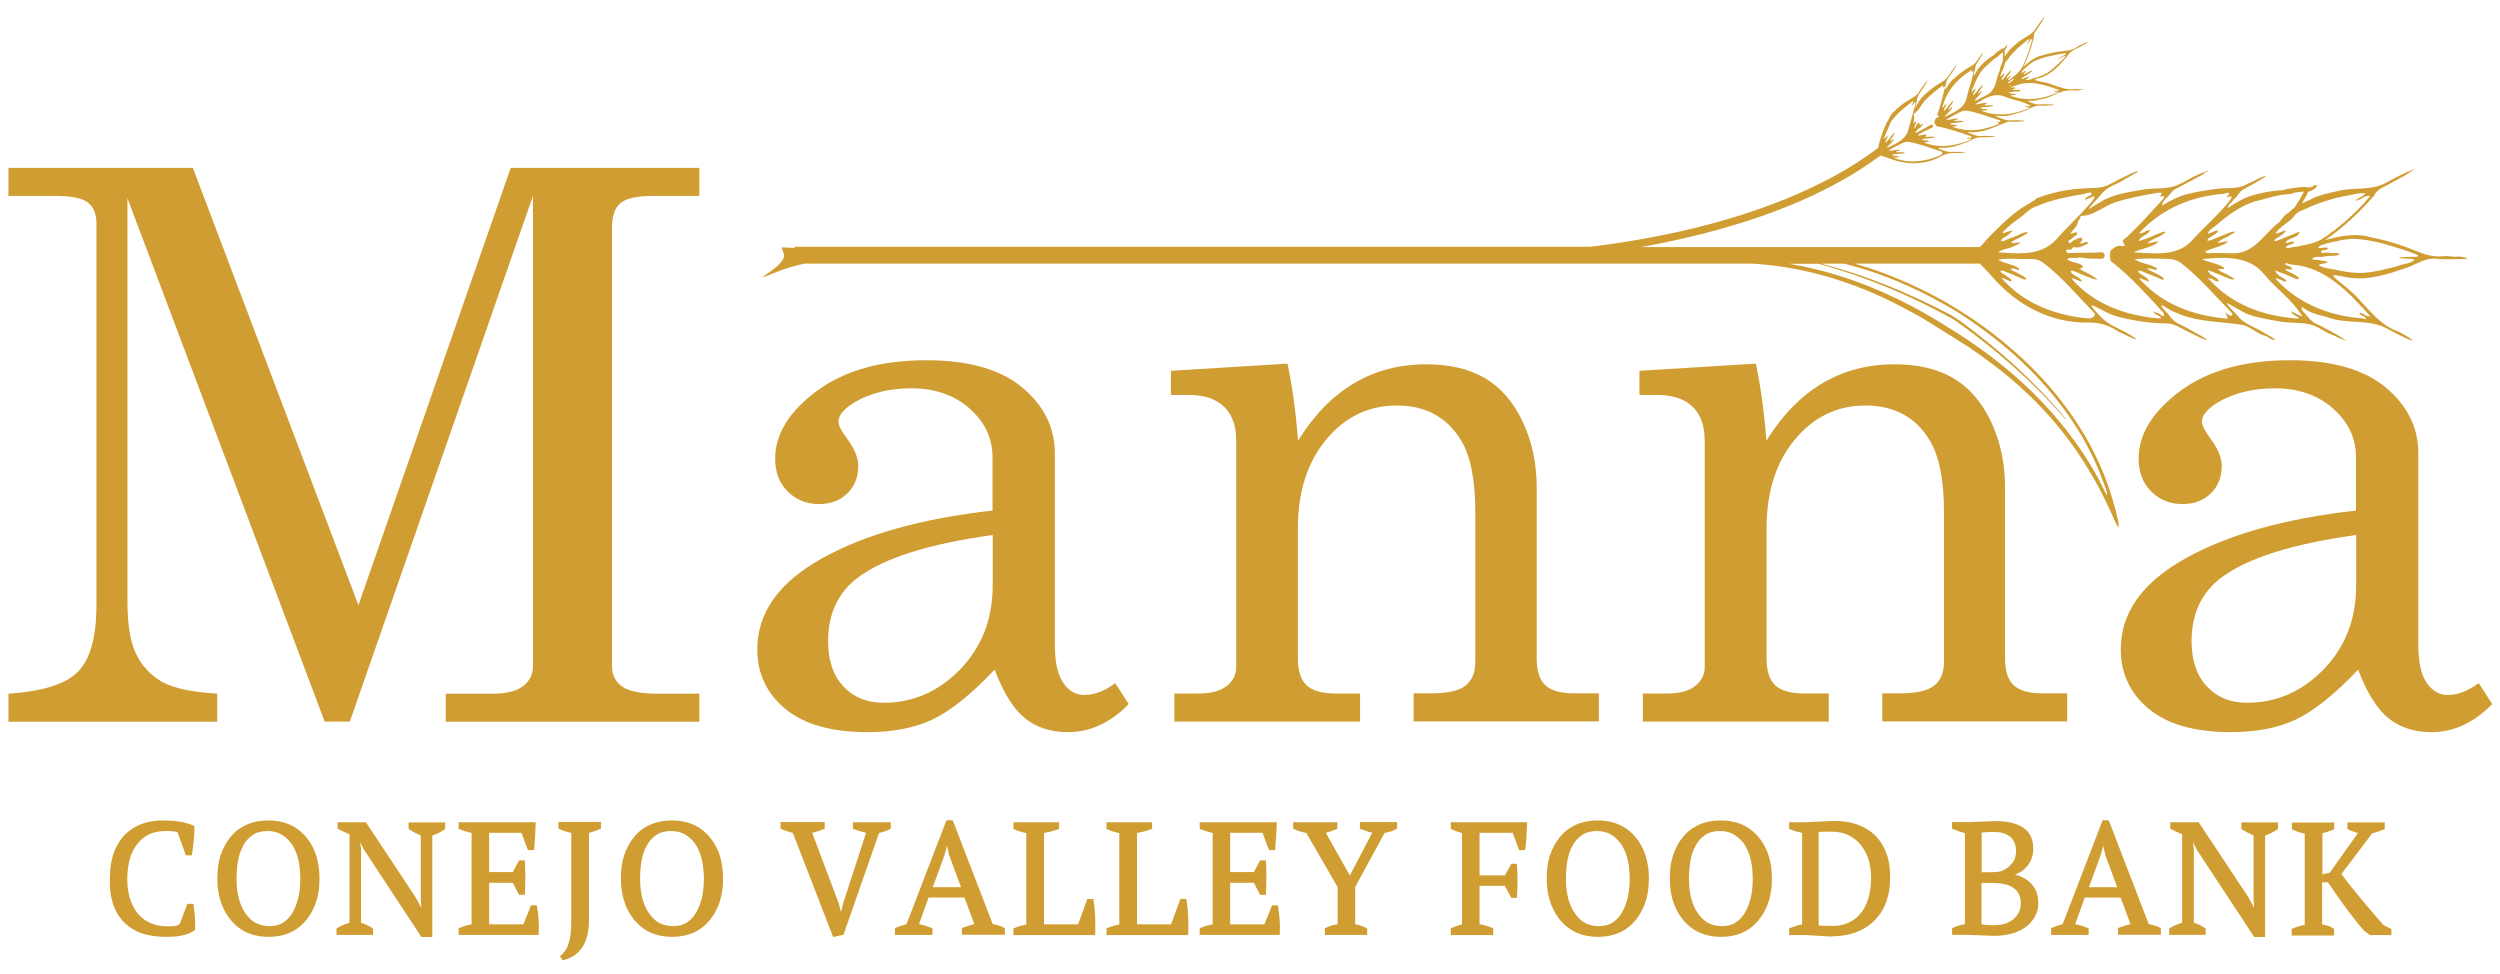 <svg xmlns="http://www.w3.org/2000/svg" xmlns:xlink="http://www.w3.org/1999/xlink" id="Layer_1" x="0px" y="0px" viewBox="0 0 1540 600" style="enable-background:new 0 0 1540 600;" xml:space="preserve"><style type="text/css">	.st0{fill-rule:evenodd;clip-rule:evenodd;fill:#D09D32;}</style><path class="st0" d="M5.2,103.4h113.6l102,269.4l93.8-269.4h116.2v17.3h-28.4c-10,0-16.7,1.5-20.2,4.4c-3.5,2.9-5.2,8-5.2,15.2 v270.1c0,5.4,2.1,9.5,6.2,12.5c4.2,2.9,11.3,4.4,21.5,4.4h26.1v17.3H274.6v-17.3h29.2c8.3,0,14.5-1.6,18.5-4.7c4-3.2,6-7.2,6-12.1 V120.7L215.5,444.5H200L78.5,122.1v248c0,14.8,1.8,25.8,5.5,33.1c3.7,7.3,9,12.9,15.8,16.8c6.8,3.9,18.2,6.3,34,7.3v17.3H5.2v-17.3 c21.1-1.4,35.4-5.9,42.9-13.6c7.5-7.7,11.3-21.3,11.3-40.8V137.5c0-5.8-1.8-10.1-5.3-12.8c-3.5-2.7-10.1-4-19.8-4H5.2V103.4z"></path><path class="st0" d="M611.3,329.6c-39.1,5.4-66.7,14.1-83,26.3c-12.1,9.2-18.2,22.3-18.2,39.2c0,11.8,3.2,21.1,9.5,27.8 c6.3,6.7,14.5,10,24.7,10c18.1,0,33.9-6.9,47.2-20.6c13.3-13.8,20-31,20-51.8V329.6z M687,420.8l8.3,12.9 c-11.2,11.5-23.7,17.3-37.4,17.3c-10.5,0-19.3-2.8-26.4-8.5c-7.2-5.7-13.4-15.7-18.8-30c-14.6,15.4-27.4,25.6-38.5,30.8 c-11.1,5.2-24.4,7.7-39.9,7.7c-22.1,0-39-4.8-50.5-14.3c-11.5-9.5-17.3-21.8-17.3-36.7c0-22.5,13.2-41.1,39.6-55.9 c26.4-14.8,61.5-24.7,105.3-29.6v-32.8c0-11.7-4.7-21.7-14.1-30c-9.4-8.3-21.3-12.5-35.8-12.5c-13.4,0-24.9,2.8-34.6,8.3 c-6.9,4.2-10.4,8.2-10.4,12.2c0,2.3,1.8,5.9,5.5,10.8c4.5,6.2,6.7,11.6,6.7,16.4c0,6.9-2.2,12.6-6.7,17c-4.5,4.4-10.3,6.6-17.5,6.6 c-7.7,0-14.1-2.6-19.3-7.8c-5.2-5.2-7.7-11.9-7.7-20.1c0-15.2,8.6-29.1,25.7-41.8c17.1-12.6,39.6-18.9,67.5-18.9 c25.7,0,45.3,5.5,58.8,16.6c13.5,11.2,20.3,24.8,20.3,40.8v118.1c0,10.5,1.7,18.1,5.1,23.1c3.4,5.1,7.8,7.6,13.1,7.6 C674.1,428.1,680.4,425.7,687,420.8z"></path><path class="st0" d="M721.4,228.4l71.7-4.4c2.9,13.5,5.1,29.4,6.5,47.5c9.7-15.7,21.1-27.4,34.3-35.3c13.1-7.8,28-11.8,44.6-11.8 c14.3,0,26.3,2.8,36,8.4c9.7,5.6,17.5,14.5,23.3,26.6c5.8,12.1,8.8,25.8,8.8,40.8v105.2c0,7.8,1.8,13.4,5.3,16.7 c3.5,3.3,9.5,5,17.8,5h15.2v17.3H870.8v-17.3h10.8c10.1,0,17.2-1.6,21.2-4.8c4-3.2,6-8.1,6-14.5v-92.5c0-20.1-3.1-35.1-9.2-44.7 c-8.6-13.8-21.7-20.8-39.2-20.8c-17.4,0-31.9,7-43.5,21c-11.6,14-17.4,32.2-17.4,54.7v80c0,7.8,1.8,13.4,5.4,16.7 c3.6,3.3,9.6,5,17.9,5h15v17.3H723.4v-17.3h15c7.5,0,13.3-1.5,17.2-4.6c3.9-3.1,5.9-6.9,5.9-11.5V271.5c0-9.2-2.5-16.2-7.5-21 c-5-4.8-12.2-7.2-21.6-7.2h-11.1V228.4z"></path><path class="st0" d="M1009.9,228.4l71.7-4.4c2.9,13.5,5.1,29.4,6.5,47.5c9.7-15.7,21.1-27.4,34.3-35.3c13.1-7.8,28-11.8,44.6-11.8 c14.3,0,26.3,2.8,36,8.4c9.7,5.6,17.5,14.5,23.3,26.6c5.8,12.1,8.8,25.8,8.8,40.8v105.2c0,7.8,1.8,13.4,5.3,16.7 c3.5,3.3,9.5,5,17.8,5h15.2v17.3h-113.9v-17.3h10.8c10.1,0,17.2-1.6,21.2-4.8c4-3.2,6-8.1,6-14.5v-92.5c0-20.1-3.1-35.1-9.2-44.7 c-8.6-13.8-21.7-20.8-39.2-20.8c-17.4,0-31.9,7-43.5,21c-11.6,14-17.4,32.2-17.4,54.7v80c0,7.8,1.8,13.4,5.4,16.7 c3.6,3.3,9.6,5,17.9,5h15v17.3H1012v-17.3h15c7.5,0,13.3-1.5,17.2-4.6c3.9-3.1,5.9-6.9,5.9-11.5V271.5c0-9.2-2.5-16.2-7.5-21 c-5-4.8-12.2-7.2-21.6-7.2h-11.1V228.4z"></path><path class="st0" d="M1451.2,329.6c-39.1,5.4-66.7,14.1-83,26.3c-12.1,9.2-18.2,22.3-18.2,39.2c0,11.8,3.2,21.1,9.5,27.8 c6.3,6.7,14.5,10,24.7,10c18.1,0,33.9-6.9,47.2-20.6c13.3-13.8,20-31,20-51.8V329.6z M1526.9,420.8l8.3,12.9 c-11.2,11.5-23.7,17.3-37.4,17.3c-10.5,0-19.3-2.8-26.4-8.5s-13.4-15.7-18.8-30c-14.6,15.4-27.4,25.6-38.5,30.8 c-11.1,5.2-24.4,7.7-39.9,7.7c-22.1,0-39-4.8-50.5-14.3c-11.5-9.5-17.3-21.8-17.3-36.7c0-22.5,13.2-41.1,39.6-55.9 c26.4-14.8,61.5-24.7,105.3-29.6v-32.8c0-11.7-4.7-21.7-14.1-30c-9.4-8.3-21.3-12.5-35.8-12.5c-13.4,0-24.9,2.8-34.6,8.3 c-6.9,4.2-10.4,8.2-10.4,12.2c0,2.3,1.8,5.9,5.5,10.8c4.5,6.2,6.7,11.6,6.7,16.4c0,6.9-2.2,12.6-6.7,17c-4.5,4.4-10.3,6.6-17.5,6.6 c-7.7,0-14.1-2.6-19.3-7.8c-5.2-5.2-7.7-11.9-7.7-20.1c0-15.2,8.6-29.1,25.7-41.8c17.1-12.6,39.6-18.9,67.5-18.9 c25.7,0,45.3,5.5,58.8,16.6c13.5,11.2,20.3,24.8,20.3,40.8v118.1c0,10.5,1.7,18.1,5.1,23.1c3.4,5.1,7.8,7.6,13.1,7.6 C1513.9,428.1,1520.2,425.7,1526.9,420.8z"></path><path class="st0" d="M71.5,561.3c0.7,1.5,1.6,2.9,2.6,4.2c2.1,2.8,4.7,5.1,7.6,6.8c1.4,0.8,2.9,1.6,4.5,2.2c1.7,0.6,3.4,1.2,5.2,1.5 c3.7,0.8,7.4,1.1,11.1,1.1c3,0,5.5-0.1,8.3-0.6c2.3-0.4,4.6-1,6.7-2c1-0.5,1.8-1,2.7-1.7c0.2-5.7-0.2-10.4-1.1-16h-3.7l-4.7,12.4 c-0.1,0.1-0.3,0.3-0.5,0.4c-0.3,0.1-0.5,0.3-0.8,0.4c-0.6,0.2-1.3,0.3-2,0.4c-1.4,0.2-2.8,0.3-4.2,0.2h0c-5,0-9.9-1.1-14.1-4 c-3-2.1-5.4-4.9-7-8.1c-2.8-5.3-3.7-11.3-3.7-17.2c0-1.8,0.1-3.6,0.3-5.3c0.2-2,0.6-3.9,1-5.9c0.5-1.9,1.2-3.8,2-5.6 c1.5-3.2,3.9-6.3,6.8-8.5c4-3.1,8.9-4.1,13.9-4.1c1.1,0,2.2,0,3.4,0.1c1,0.1,2.6,0.3,3.6,0.7l5.1,14.2h3.7c0.4-2.8,0.8-5.6,1.1-8.5 l0,0c0.3-3.3,0.5-6.2,0.5-9.5c-1.6-0.8-2.9-1.3-4.6-1.8c-1.6-0.4-3.1-0.8-4.7-1c-3.3-0.5-6.5-0.7-9.8-0.7c-1.9,0-3.8,0.1-5.6,0.3 c-6.6,0.8-12.8,3.3-17.7,8l0,0c-3.2,3.1-5.5,7-7.1,11.1c-1.9,5.1-2.6,10.8-2.6,16.2C67.4,548,68.3,555,71.5,561.3z"></path><path class="st0" d="M150.1,520.4c0.7-1.2,1.5-2.3,2.4-3.3c1-1.1,2.2-2.1,3.4-2.9c1.2-0.8,2.6-1.4,4-1.7c1.6-0.4,3.1-0.6,4.7-0.6h0 c3.2,0,6.3,0.6,9,2.3c3,1.8,5.5,4.4,7.2,7.5c1.9,3.4,3,7.3,3.6,11.2c0.4,2.8,0.6,5.6,0.6,8.4c0,1.6-0.1,3.2-0.2,4.8 c-0.1,1.8-0.4,3.6-0.7,5.3c-0.3,1.8-0.8,3.5-1.4,5.2c-0.6,1.9-1.5,3.8-2.5,5.5c-2.1,3.7-5.2,6.6-9.4,7.8c-1.6,0.4-3.1,0.6-4.7,0.6 c-3,0-5.8-0.6-8.4-1.9c-1.4-0.7-2.6-1.6-3.7-2.7c-1.2-1.2-2.3-2.5-3.2-3.9c-0.9-1.4-1.7-2.9-2.3-4.4c-2.1-5.2-2.8-10.9-2.8-16.5 c0-1.6,0.1-3.2,0.2-4.8c0.1-1.8,0.3-3.5,0.6-5.3c0.3-1.8,0.7-3.5,1.2-5.3C148.4,524,149.2,522.1,150.1,520.4z M133.9,541.2 c0,13.9,5,21.6,8.3,25.6c6.1,7.3,14.1,10.3,23.2,10.3c9.4,0,17.3-3.1,23.2-10.3c1.3-1.6,2.5-3.3,3.5-5.2c3.5-6.3,4.7-13.3,4.7-20.4 c0-4.5-0.5-8.6-1.6-12.8c-0.6-2.2-1.4-4.4-2.5-6.4c-1.1-2.3-2.5-4.4-4.2-6.4c-6.1-7.3-14.1-10.2-23.2-10.2c-4.3,0-8.3,0.6-12.2,2.1 c-2,0.8-4,1.9-5.8,3.1c-2,1.4-3.7,3.1-5.3,5c-1.3,1.6-2.5,3.3-3.5,5.2c-1.1,2-2,4.1-2.7,6.3c-0.7,2.2-1.2,4.4-1.5,6.7 C134.1,536.3,133.9,538.7,133.9,541.2z"></path><path class="st0" d="M222.4,568.4v-45.5l-0.5-4.1l2.3,4.6l35.4,53.8h6.7v-62.5c1.2-0.4,2.4-0.9,3.5-1.4c1.6-0.8,2.9-1.6,4.4-2.6 v-4.1h-22.5v4.1c2.5,1.6,4.8,2.8,7.5,4v38.8l0.3,5.7l-3.3-6.2l-30.8-46.5H208v4c2.5,1.3,4.7,2.4,7.3,3.4v54.5 c-1.1,0.4-2.3,0.8-3.4,1.2c-1.7,0.7-3,1.4-4.6,2.3v4h22.5V572l-0.3-0.2C227.3,570.3,224.9,569.2,222.4,568.4z"></path><path class="st0" d="M329.6,515.5c0.2-3,0.3-6,0.4-9h-47.5v4.1c1.4,0.5,2.8,1,4.2,1.5l0,0c1.2,0.4,2.5,0.7,3.8,1v56.3 c-1.1,0.2-2.2,0.5-3.3,0.7c-1.7,0.5-3,1-4.7,1.7v4.1h49.3c0.4-6.3-0.1-12-1.1-18.2h-3.6l-4.7,11.7h-21.1v-25.6h14.6l3.8,7.4h3.6 c0.2-3.5,0.3-7.1,0.3-10.7c0-3.6-0.1-6.8-0.3-10.5h-3.6l-3.8,7.2h-14.6V513h19.9l4,10.7h3.8C329.2,521,329.4,518.2,329.6,515.5z"></path><path class="st0" d="M348.3,512.1c1.2,0.4,2.4,0.7,3.6,0.9v54.8c0,4.8-0.4,10.4-2.2,15c-0.4,1.1-1,2.1-1.7,3c-0.8,1-1.6,2-2.6,2.8 l-0.5,0.5l1.8,2.4l0.5-0.1c1.8-0.4,3.5-1.1,5.2-2c3.2-1.8,5.7-4.5,7.4-7.8c0.8-1.5,1.4-3.1,1.8-4.7c0.4-1.6,0.7-3.2,0.9-4.9 c0.2-1.8,0.3-3.5,0.3-5.3v-53.7c1-0.2,2.1-0.5,3.1-0.9l0,0c1.4-0.5,2.9-1,4.3-1.7v-4.1H344v4.1C345.6,511.2,346.7,511.7,348.3,512.1 z"></path><path class="st0" d="M398.7,520.4c0.7-1.2,1.5-2.3,2.4-3.3c1-1.1,2.2-2.1,3.4-2.9c1.2-0.8,2.6-1.4,4-1.7c1.6-0.4,3.1-0.6,4.7-0.6h0 c3.2,0,6.3,0.6,9,2.3c3,1.8,5.5,4.4,7.2,7.5c1.9,3.4,3,7.3,3.6,11.2c0.4,2.8,0.6,5.6,0.6,8.4c0,1.6-0.1,3.2-0.2,4.8 c-0.1,1.8-0.4,3.6-0.7,5.3c-0.3,1.8-0.8,3.5-1.4,5.2c-0.6,1.9-1.5,3.8-2.5,5.5c-2.1,3.7-5.2,6.6-9.4,7.8c-1.6,0.4-3.1,0.6-4.7,0.6 c-3,0-5.8-0.6-8.4-1.9c-1.4-0.7-2.6-1.6-3.7-2.7c-1.2-1.2-2.3-2.5-3.2-3.9c-0.9-1.4-1.7-2.9-2.3-4.4c-2.1-5.2-2.8-10.9-2.8-16.5 c0-1.6,0.1-3.2,0.2-4.8c0.1-1.8,0.3-3.5,0.6-5.3c0.3-1.8,0.7-3.5,1.2-5.3C396.9,524,397.7,522.1,398.7,520.4z M382.5,541.2 c0,13.9,5,21.6,8.3,25.6c6.1,7.3,14.1,10.3,23.2,10.3c9.4,0,17.3-3.1,23.2-10.3c1.3-1.6,2.5-3.3,3.5-5.2c3.5-6.3,4.7-13.3,4.7-20.4 c0-4.5-0.5-8.6-1.6-12.8c-0.6-2.2-1.4-4.4-2.5-6.4c-1.1-2.3-2.5-4.4-4.2-6.4c-6.1-7.3-14.1-10.2-23.2-10.2c-4.3,0-8.3,0.6-12.2,2.1 c-2,0.8-4,1.9-5.8,3.1c-2,1.4-3.7,3.1-5.3,5c-1.3,1.6-2.5,3.3-3.5,5.2c-1.1,2-2,4.1-2.7,6.3c-0.7,2.2-1.2,4.4-1.5,6.7 C382.6,536.3,382.5,538.7,382.5,541.2z"></path><path class="st0" d="M484.7,512c1.2,0.4,2.5,0.8,3.7,1.1l24.8,64.1l6.4-1.4l21.9-62.7c1-0.2,2-0.5,3-0.8c1.6-0.5,2.7-1,4.2-1.8v-4 h-23.3v4.1c2.5,0.9,5.5,1.8,8.1,2.4l-14.1,43.4l-1.3,5.5l-1.4-5.3L500.3,513c2.8-0.6,5.1-1.4,7.7-2.5v-4.1h-27.2v4.1 C482.1,511.1,483.4,511.6,484.7,512z"></path><path class="st0" d="M583.4,521l1.3,5.9l7.3,19.6h-17.4l7.1-19.4L583.4,521z M569.8,570.2c-1.2-0.4-2.4-0.6-3.7-0.9l5.9-16.4h22.1 l6.1,16.4c-2.8,0.6-5,1.4-7.7,2.4v4.1H619v-4c-0.8-0.5-1.3-0.8-2.1-1.1c-1.6-0.6-3.7-1.2-5.4-1.5l-24.6-63.9H583l-24.6,64 c-2.3,0.6-4.5,1.3-6.7,2.3l-0.4,0.2v4.1h23.1v-4.1C572.7,571.2,571.5,570.7,569.8,570.2z"></path><path class="st0" d="M643.1,513.1c1.3-0.2,2.7-0.5,4-0.8c1.9-0.5,3.4-1,5.3-1.7v-4.1h-28.1v4.1l0.4,0.2c2.4,1.1,4.9,1.9,7.5,2.4 v56.3c-1.1,0.2-2.2,0.5-3.2,0.7c-1.8,0.5-3,1-4.7,1.7v4.1h50.3c0.1-1.5,0.1-3,0.1-4.5l0-3.8c0-2.2-0.1-4.3-0.3-6.5l0,0 c-0.2-2.5-0.5-5-0.9-7.4h-3.7l-5.7,15.6h-21V513.1z"></path><path class="st0" d="M700.4,513.1c1.3-0.2,2.7-0.5,4-0.8c1.9-0.5,3.4-1,5.3-1.7v-4.1h-28.1v4.1l0.4,0.2c2.4,1.1,4.9,1.9,7.5,2.4 v56.3c-1.1,0.2-2.2,0.5-3.2,0.7c-1.8,0.5-3,1-4.7,1.7v4.1h50.3c0.1-1.5,0.1-3,0.1-4.5l0-3.8c0-2.2-0.1-4.3-0.3-6.5l0,0 c-0.2-2.5-0.5-5-0.9-7.4h-3.7l-5.7,15.6h-21V513.1z"></path><path class="st0" d="M786.1,515.5c0.2-3,0.3-6,0.4-9h-47.5v4.1c1.4,0.5,2.8,1,4.2,1.5l0,0c1.2,0.4,2.5,0.7,3.8,1v56.3 c-1.1,0.2-2.2,0.5-3.3,0.7c-1.7,0.5-3,1-4.7,1.7v4.1h49.3c0.4-6.3-0.1-12-1.1-18.2h-3.6l-4.7,11.7h-21.1v-25.6h14.6l3.8,7.4h3.6 c0.2-3.5,0.3-7.1,0.3-10.7c0-3.6-0.1-6.8-0.3-10.5h-3.6l-3.8,7.2h-14.6V513h19.9l4,10.7h3.8C785.6,521,785.9,518.2,786.1,515.5z"></path><path class="st0" d="M800.7,512.1c1.3,0.4,2.7,0.8,4,1l19.3,33.4v22.8c-1.1,0.2-2.2,0.4-3.3,0.7c-1.7,0.5-3,1-4.6,1.8v4.1h26.1v-4 c-1.4-0.7-2.4-1.2-3.9-1.7c-1.1-0.4-2.3-0.7-3.5-0.9v-22.9l18.1-33.3c1.1-0.2,2.3-0.5,3.4-0.8c1.6-0.5,2.8-1,4.3-1.8v-4.1h-22.9v4.1 c1.4,0.5,2.8,1,4.2,1.5l0,0c1.1,0.4,2.2,0.7,3.4,0.9l-13.8,26.4L816.7,513c0.9-0.2,1.8-0.5,2.7-0.8c1.5-0.5,2.9-1,4.4-1.6v-4.1 h-27.2v4.1C798,511.1,799.3,511.7,800.7,512.1z"></path><path class="st0" d="M911.4,569.3v-23.6H927l4,7.4h3.4c0.3-3.9,0.4-6.6,0.4-10.5c0-3.9-0.1-6.6-0.4-10.5H931l-4,7.1h-15.6V513h20.4 l4,10.7h3.7c0.4-2.8,0.6-5.5,0.8-8.3c0.2-3,0.3-6,0.4-8.9h-47v4.1l0.4,0.2c2.1,1,4.3,1.8,6.5,2.3v56.3c-2.2,0.6-4.4,1.3-6.5,2.3 l-0.4,0.2v4.1h26.1v-4.1l-0.4-0.2C916.8,570.5,914.1,569.7,911.4,569.3z"></path><path class="st0" d="M969,520.4c0.7-1.2,1.5-2.3,2.4-3.3c1-1.1,2.2-2.1,3.4-2.9c1.2-0.8,2.6-1.4,4-1.7c1.6-0.4,3.1-0.6,4.7-0.6h0 c3.2,0,6.3,0.6,9,2.3c3,1.8,5.5,4.4,7.2,7.5c1.9,3.4,3,7.3,3.6,11.2c0.4,2.8,0.6,5.6,0.6,8.4c0,1.6-0.1,3.2-0.2,4.8 c-0.1,1.8-0.4,3.6-0.7,5.3c-0.3,1.8-0.8,3.5-1.4,5.2c-0.6,1.9-1.5,3.8-2.5,5.5c-2.1,3.7-5.2,6.6-9.4,7.8c-1.6,0.4-3.1,0.6-4.7,0.6 c-3,0-5.8-0.6-8.4-1.9c-1.4-0.7-2.6-1.6-3.7-2.7c-1.2-1.2-2.3-2.5-3.2-3.9c-0.9-1.4-1.7-2.9-2.3-4.4c-2.1-5.2-2.8-10.9-2.8-16.5 c0-1.6,0.1-3.2,0.2-4.8c0.1-1.8,0.3-3.5,0.6-5.3c0.3-1.8,0.7-3.5,1.2-5.3C967.2,524,968,522.1,969,520.4z M952.8,541.2 c0,13.9,5,21.6,8.3,25.6c6.1,7.3,14.1,10.3,23.2,10.3c9.4,0,17.3-3.1,23.2-10.3c1.3-1.6,2.5-3.3,3.5-5.2c3.5-6.3,4.7-13.3,4.7-20.4 c0-4.5-0.5-8.6-1.6-12.8c-0.6-2.2-1.4-4.4-2.5-6.4c-1.1-2.3-2.5-4.4-4.2-6.4c-6.1-7.3-14.1-10.2-23.2-10.2c-4.3,0-8.3,0.6-12.2,2.1 c-2,0.8-4,1.9-5.8,3.1c-2,1.4-3.7,3.1-5.3,5c-1.3,1.6-2.5,3.3-3.5,5.2c-1.1,2-2,4.1-2.7,6.3c-0.7,2.2-1.2,4.4-1.5,6.7 C952.9,536.3,952.8,538.7,952.8,541.2z"></path><path class="st0" d="M1044.8,520.4c0.7-1.2,1.5-2.3,2.4-3.3c1-1.1,2.2-2.1,3.4-2.9c1.2-0.8,2.6-1.4,4-1.7c1.6-0.4,3.1-0.6,4.7-0.6h0 c3.2,0,6.3,0.6,9,2.3c3,1.8,5.5,4.4,7.2,7.5c1.9,3.4,3,7.3,3.6,11.2c0.4,2.8,0.6,5.6,0.6,8.4c0,1.6-0.1,3.2-0.2,4.8 c-0.1,1.8-0.4,3.6-0.7,5.3c-0.3,1.8-0.8,3.5-1.4,5.2c-0.6,1.9-1.5,3.8-2.5,5.5c-2.1,3.7-5.2,6.6-9.4,7.8c-1.6,0.4-3.1,0.6-4.7,0.6 c-3,0-5.8-0.6-8.4-1.9c-1.4-0.7-2.6-1.6-3.7-2.7c-1.2-1.2-2.3-2.5-3.2-3.9c-0.9-1.4-1.7-2.9-2.3-4.4c-2.1-5.2-2.8-10.9-2.8-16.5 c0-1.6,0.1-3.2,0.2-4.8c0.1-1.8,0.3-3.5,0.6-5.3c0.3-1.8,0.7-3.5,1.2-5.3C1043.1,524,1043.9,522.1,1044.8,520.4z M1028.6,541.2 c0,13.9,5,21.6,8.3,25.6c6.1,7.3,14.1,10.3,23.2,10.3c9.4,0,17.3-3.1,23.2-10.3c1.3-1.6,2.5-3.3,3.5-5.2c3.5-6.3,4.7-13.3,4.7-20.4 c0-4.5-0.5-8.6-1.6-12.8c-0.6-2.2-1.4-4.4-2.5-6.4c-1.1-2.3-2.5-4.4-4.2-6.4c-6.1-7.3-14.1-10.2-23.2-10.2c-4.3,0-8.3,0.6-12.2,2.1 c-2,0.8-4,1.9-5.8,3.1c-2,1.4-3.7,3.1-5.3,5c-1.3,1.6-2.5,3.3-3.5,5.2c-1.1,2-2,4.1-2.7,6.3c-0.7,2.2-1.2,4.4-1.5,6.7 C1028.8,536.3,1028.6,538.7,1028.6,541.2z"></path><path class="st0" d="M1120.3,570v-57.5c0.4,0,1.1-0.1,1.5-0.1c2-0.1,4.3-0.1,6.3-0.1c1.9,0,3.7,0.2,5.6,0.5c2,0.4,4,1.1,5.8,2.1 c1.4,0.8,2.7,1.7,4,2.7c1.4,1.2,2.5,2.5,3.6,4c1.8,2.6,3.2,5.5,4.1,8.5c0.5,1.6,0.8,3.2,1,4.9c0.2,1.8,0.4,3.6,0.4,5.4 c0,1.6-0.1,3.3-0.2,4.9c-0.2,1.8-0.4,3.6-0.8,5.4c-0.4,1.8-0.9,3.5-1.6,5.3c-0.8,1.9-1.7,3.7-2.9,5.4c-0.9,1.3-2,2.5-3.2,3.6 c-1.3,1.2-2.8,2.2-4.4,3c-1.6,0.8-3.3,1.4-5,1.8c-1.9,0.4-3.9,0.6-5.8,0.6l-4.1-0.1c-0.7,0-1.5,0-2.2,0c-0.4,0-0.8,0-1.2-0.1 C1120.8,570,1120.5,570,1120.3,570z M1134.2,576.4c2.5-0.3,5.1-0.8,7.5-1.6c2.5-0.8,4.8-1.8,7-3.1c6.5-3.8,11.1-9.8,13.5-16.9 c0.7-2.2,1.3-4.5,1.6-6.9c0.4-2.5,0.5-5.1,0.5-7.6c0-2.1-0.1-4.1-0.3-6.1c-0.3-2.3-0.7-4.6-1.4-6.8c-0.7-2.2-1.6-4.4-2.7-6.4 c-2.3-4.2-5.7-7.7-9.7-10.2c-2-1.2-4.2-2.2-6.4-3c-2.2-0.7-4.5-1.3-6.8-1.6c-2.5-0.4-5-0.5-7.6-0.5l-16.7,0.8h-10.6v4.1l0.5,0.2 c2.4,1,4.9,1.7,7.5,2.3v56.3c-1.1,0.2-2.2,0.5-3.3,0.8c-1.7,0.5-3,1-4.7,1.7v4.1h10.1l15.3,0.9 C1129.7,576.8,1132,576.6,1134.2,576.4z"></path><path class="st0" d="M1220.6,512.9c2.5-0.4,6.6-0.4,8.1-0.4c3.5,0,6.9,0.8,9.6,3c2.8,2.3,3.6,5.7,3.6,9.1c0,1.3-0.2,2.6-0.6,3.8 c-0.5,1.4-1.2,2.6-2.1,3.7c-0.9,1-1.9,2-3,2.7c-1.2,0.8-2.5,1.5-3.9,2c-1.2,0.2-2.4,0.3-3.6,0.4c-1.3,0.1-2.6,0.1-3.9,0.1h-4.1 V512.9z M1220.6,569.3v-25.4h6.5c1.9,0,3.9,0.1,5.8,0.4c1,0.2,2,0.4,3,0.6c1.1,0.3,2.2,0.7,3.2,1.3c1.7,0.9,3.2,2.2,4.2,3.9 c0.5,0.9,0.9,1.9,1.1,2.9c0.3,1.1,0.4,2.2,0.4,3.4c0,0.8-0.1,1.7-0.2,2.5c-0.3,1.8-1.1,3.6-2.2,5c-1.1,1.5-2.6,2.9-4.3,3.8 c-0.9,0.5-1.8,0.9-2.8,1.2c-1.2,0.4-2.4,0.7-3.6,0.8c-2.5,0.3-5.1,0.3-7.7,0.1C1223,569.7,1221.7,569.6,1220.6,569.3z M1232.7,576.3 c7.3-0.7,11.8-3,14.2-4.6c2.6-1.6,4.7-3.9,6.3-6.5c1.7-2.8,2.4-5.7,2.4-8.8c0-1.9-0.2-3.8-0.7-5.7c-0.2-0.7-0.5-1.5-0.8-2.2 c-2.1-4.3-5.8-7.3-10.2-8.9c-0.9-0.3-1.8-0.6-2.7-0.8c0.2-0.1,0.5-0.2,0.7-0.3c1.1-0.4,2.1-1,3.1-1.6c2.2-1.5,4.1-3.4,5.4-5.7 c1.5-2.6,2.1-5.5,2.1-8.4c0-2.5-0.4-4.8-1.3-7.1c-2.3-5.4-7.6-8-13.1-9.1c-1.4-0.3-2.8-0.5-4.2-0.6c-1.5-0.1-3.1-0.2-4.6-0.2 l-15.9,0.6h-11v4.1c1.4,0.6,2.8,1.1,4.2,1.6l0,0c1.2,0.4,2.5,0.8,3.8,1.1v56.1c-2.6,0.4-5.1,1.2-7.5,2.3l-0.4,0.2v4.1h10.1l15.9,0.6 C1229.8,576.5,1231.3,576.4,1232.7,576.3z"></path><path class="st0" d="M1295.6,521l1.3,5.9l7.3,19.6h-17.4l7.1-19.4L1295.6,521z M1282,570.2c-1.2-0.4-2.4-0.6-3.7-0.9l5.9-16.4h22.1 l6.1,16.4c-2.8,0.6-5,1.4-7.7,2.4v4.1h26.4v-4c-0.8-0.5-1.3-0.8-2.1-1.1c-1.6-0.6-3.7-1.2-5.4-1.5l-24.6-63.9h-3.8l-24.6,64 c-2.3,0.6-4.5,1.3-6.7,2.3l-0.4,0.2v4.1h23.1v-4.1C1284.8,571.2,1283.6,570.7,1282,570.2z"></path><path class="st0" d="M1351.4,568.4v-45.5l-0.5-4.1l2.3,4.6l35.4,53.8h6.7v-62.5c1.2-0.4,2.4-0.9,3.5-1.4c1.6-0.8,2.9-1.6,4.4-2.6 v-4.1h-22.5v4.1c2.5,1.6,4.8,2.8,7.5,4v38.8l0.3,5.7l-3.3-6.2l-30.8-46.5h-17.5v4c2.5,1.3,4.7,2.4,7.3,3.4v54.5 c-1.1,0.4-2.3,0.8-3.4,1.2c-1.7,0.7-3,1.4-4.6,2.3v4h22.5V572l-0.3-0.2C1356.4,570.3,1354,569.2,1351.4,568.4z"></path><path class="st0" d="M1433.7,570.2c-1.1-0.3-2.2-0.6-3.3-0.8v-25.9h3.6c3.2,4.7,6.4,9.4,9.8,14c1.9,2.6,3.7,5.1,5.7,7.6 c2.2,2.9,4.5,5.7,6.9,8.4l3.6,2.5h13.1v-3.7l-4.9-2.5c-1.9-2.1-3.8-4.3-5.6-6.4c-1.9-2.2-3.8-4.4-5.6-6.6c-5.1-6-10-12.1-14.7-18.4 l19-25.1c2.5-0.6,4.9-1.4,7.3-2.4l0.4-0.2v-4.1h-23v4.1c1.4,0.7,2.4,1.1,3.8,1.6c0.9,0.3,1.8,0.6,2.7,0.8l-17.3,24.4l-4.6,1.1v-25.3 c2.6-0.7,4.8-1.4,7.3-2.5v-4.1h-26.1v4.1c1.5,0.8,2.7,1.3,4.2,1.8c1.2,0.4,2.5,0.7,3.7,0.9v56.2c-2.6,0.5-5.1,1.3-7.5,2.3l-0.5,0.2 v4.1h26.1v-4C1436.2,571.1,1435.2,570.6,1433.7,570.2z"></path><path class="st0" d="M1361,172.3c-1.1-1.1-1.8-1.1,0.8-0.7c1.6,0.2,1.1,0.6,2.4,1.2c2.6,1.3,3.4,0.2,1.5-1.2c-2.5-1.9-4.4-2-5.8-5.1 c5.2,1.4,9.1,3.7,14.4,5.5c1.9,0.6,2.8,0.1,0.7-1.1c-2.8-1.7-4.5-2.6-6.8-3.6c-0.8-0.4-2.4-1.6-1.9-1.6c1.3,0.1,5.6,0.3,3.2-1.2 c-4.8-2.8-8.4-2.5-13-4.9c13.1-1.3,28.7-2.2,37.8,8.9c8,9.7,17.6,15.9,24.1,26.6c-2.9-1.2-4.6-2.1-7.1-3.4c0.9,2.2,1.4,1.9,3.5,3.2 c2.4,1.4,0.6,1.4-1.2,1.2C1393.6,194.4,1374.8,187.5,1361,172.3z M1314.3,155.5c5-2.6,11.4-2.9,15.6-6.7c-2.8-0.1-4.5,1-7.2,1.1 c3.1-2.9,6.3-3.2,10.2-5.9c1.7-1.2,0.7-1.6-1-1c-5.3,2-9.7,4.3-14.6,5.6c1.7-3.4,3.8-3,6.1-5.3c1.6-1.5,1.4-2-1.2-1.1 c-1.3,0.5-0.7,0.8-2.3,1.2c-3,0.7-2.4,0.5-1.2-0.8c13.6-14.4,31.7-21.7,51.1-23.2c1.2-0.1,2.3-1.1,3.2-0.5c0.9,0.6-2.5,3.2-0.8,2.5 c2.6-0.9,3.1-0.2,1.8,1.5c-7.4,9.7-15.7,16.2-23.7,25.2C1341.2,158.3,1326.5,156,1314.3,155.5z M1319,172.9c-0.9-0.9-1.6-2-0.3-1.4 c2,1,3.3,1.4,5.3,2.1c-1.3-3.1-3.2-3.2-5.9-5.2c-2-1.5-0.5-2.2,1.4-1.3c4.2,2,7.1,2.7,11.3,4.7c1.9,1,3,0.2,1.2-1.1 c-3.7-2.6-6.6-3.1-9.9-5.5c2.4,0.2,3.3,0.3,5.6,1c1.7,0.6,1.1-1-0.2-1.6c-4.3-2.2-8.3-2.2-12.7-4.9c6.7-0.7,14.1-0.4,21-0.2 c2.7,0.1,5.6,0.9,7.8,2.6c11.4,8.8,20.5,19.8,30.8,30.2c1.4,1.4,0.7,3-1.6,1.7c-1-0.5-2.5-1.8-2.1-1.1c1.2,2.1,2.7,3.5,0.2,3.3 C1350.9,194.2,1332.7,187.7,1319,172.9z M1232.6,170.9c2.3,0.9,3.1,1.1,5.2,2.2c1.9,1,1.5-0.8-0.1-1.9c-1.7-1.2-2.2-1.6-4.3-2.9 c-2.2-1.4-0.6-2.1,1.3-1.2c4.1,1.8,7.1,2.7,11.2,4.7c1.9,0.9,3.3,0.2,1.3-1.1c-2.8-1.8-4.4-2.4-7-3.8c-1.4-0.7-2.6-1.5-0.6-1.5 c1.6,0,1.7,0.4,3.2,0.8c1.7,0.4,1-1-0.2-1.6c-3.9-2.1-7.6-2.2-11.8-4.6c6.2-1.2,13.6-0.2,20.2-0.4c2.6-0.1,5.5,0.6,7.7,2.3 c11.2,8.5,20.1,19.3,30,29.4c1.3,1.3,2.4,2.5,1.1,3.7c-1.2,1.1-2.3,1.2-4,1.1C1265.6,194.2,1246.1,186.7,1232.6,170.9z M1416.5,123 c-0.4,0.5-0.6,0.9-0.7,1.2c-0.7,1.2-1.5,2.4-2.3,3.6c-1.6,1-3.2,3.1-5,4.1c-2,1.2-3.2,4-5,5.4c-8.1,6.1-13.9,17-24.7,18.5 c-4,0.6-7.8-0.1-11.8,0.1c-1.8,0.1-3.5-0.3-5.2,0.1c-1.5,0.4-4.1-0.7-3.1-1.2c3.4-1.8,12.1-3.6,13.4-5.8c0.8-1.3-9.1,2.1-4.8-0.6 c3.4-2.3,4.5-2,7-3.9c1.1-0.8,2.3-1.3,2.4-1.6c0.2-0.2-1.7-0.3-2.3,0c-1.9,0.9-5.6,2.2-7.4,3c-2.1,0.9-8.7,3.8-7,1.5 c1.3-1.8,4.4-2.4,6-4.5c1.6-2.1-2.8-0.1-5,0.8c-1.2,0.5-1-0.7,0.2-1.8c1.1-1.1,2.2-1.6,3.1-2.4c7.9-6.7,16.4-13.5,26.6-15.9 c6.4-1.6,12.7-3.8,19.1-4c1.2,0,2.6-0.5,3.7-1c2.2-0.3,4.1-0.5,5.4-0.6C1418.8,119,1417.8,120.9,1416.5,123z M1257.9,125.7 c7.6-3,19.6-5.2,24-5.9c1-0.1,1.9-0.3,2.8-0.6c1.3-0.4,3.8-1.2,3.7,0.3c-0.1,1.3-1.7,0.8-3.1,2.1c-2.8,2.7,0.8,0.9,3.7-0.4 c2.8-1.2,0.3,2.2-1.4,4.1c-6.8,7.8-14,14.3-21.1,22.3c-8,8.9-20.4,9-31.9,8.1c-2.4-0.2-5.5-0.1-1.4-1.6c4.6-1.6,3.1-0.5,8.2-2.8 c9.3-4.1-6.2,0.2-1.6-2.7c2.7-1.7,5.2-2.3,8.3-4.5c2.8-2.1-1.7-1-4,0.3c-2.2,1.2-4.9,1.9-7.2,2.9c-1.3,0.6-2.8,1.4-4,1.3 c-1,0,0.9-2.1,1.5-2.3c1.7-0.4,6.9-5.1,4.5-4.3c-2.1,0.7-6.9,2.8-4.9,0.7c3.7-4,7.4-6.4,11.5-9.5c2.6-2,4.1-3.9,6.8-5.2 C1254,127,1256.2,126.8,1257.9,125.7z M1450.4,147.1c0.3,0.1,0.6,0.1,1,0.1c4.5,0.3,6.5,0.7,9.9,1.3c5.9,1.1,11.1,2.8,16.6,4.5 c2.9,0.9,5.8,1.9,8.4,2.9c1.2,0.4,3.5,1.1,3.2,1.8c-0.3,0.9-3.8,0.4-4.8,0.5c-1.4,0.1-7.3,0.1-6.8,0.6c0.5,0.4,3.8,0.4,7.3,0.6 c4.3,0.1,0.3,2.4-3.1,3c-2.8,0.5-5.1,1.6-7.7,2.2c-5.8,1.4-11.4,2.9-17.4,3.4c-6.3,0.5-12.4-0.5-18.7-1.9c-2.9-0.7-5.1-0.5-8.8-2.1 c-3.7-1.6,4.1-1.4,4.3-2.5c0.1-0.7-4.4-0.9-5.4-1.3c-0.7-0.3-4.5,0.1-4-0.8c1-1.9,5.7-0.7,8.4-1.5c2.3-0.6,5.1,0.1,7.8-0.9 c1.7-0.6-1.2-1.4-2.7-1.1c-1.3,0.2-3.1-0.2-4.3-0.3c-1.3-0.1-4.3,0.8-3.8-0.7c0.4-1.3,2.7-0.3,3.8-1.3c2.7-2.5-7.9,0.4-5.2-1.6 c0.6-0.4,1.1-0.8,1.8-1.1l0,0c1.8-0.6,3.7-1.1,5.5-1.6c2.2-0.4,4.3-0.7,6.1-1.3c2.1-0.4,4.3-0.6,6.5-0.8 C1449,147.2,1449.7,147.1,1450.4,147.1z M1456.6,124.8c-4.1,4.4-8.5,8.6-13.1,12.6c-2,1.7-4,3.3-6,4.9c-0.6,0.2-1.2,0.5-1.8,1.1 c-0.5,0.5-1,0.9-1.5,1.3c-1.4,1-2.8,1.9-4.2,2.8c-2.9,1.5-6,2.5-9.3,3.2c-2.9,0.7-5.9,1.3-8.6,1.6c-1.4,0.2-3.9,1.2-3.7-0.1 c0.1-1.1,1.8-1.2,3.3-1.8c1.7-0.7,2.1-1.8,0.3-1.6c-1.6,0.2-3.6,1.5-3.8,0.7c-0.4-1.5,3.6-2.7,5.6-3.6c1.9-0.8,4.4-4,1.4-2.7 c-3.4,1.5-4.8,1.9-7.7,3.1c-2,0.8-2.7,1.3-5.2,2.1c-2,0.6-1-1.1,0.1-1.7c1.9-1.1,5.3-3.1,5.5-4.4c0.1-1.3-5.2,2.2-6,1.5 c-0.4-0.3,1.3-2.1,2.1-2.8c0.8-0.7,1.9-1.5,2.8-2.3c2.2-1.8,4.8-3.3,6.5-5.7c1.5-2.1,3.5-3,5.2-3.6c1.2-0.4,3-1.2,4.7-2.1 c3.7-1.6,11-4.4,20.4-6.4c4.6-0.4,9.3-2.5,13.5-1.8c-2,2.5-2.5,1.7-4.7,3.3c-3.3,2.4,1.2,0.7,3.2-0.6c1.7-1.2,5.6-1.9,3.7-0.2 C1458.5,122.5,1457.4,123.7,1456.6,124.8z M1237.9,51c-0.7,0.4-1.8,0.3-0.9-0.2c1.3-0.8,2.9-2.6,3.4-2.3 C1240.9,48.7,1238.9,50.4,1237.9,51z M1239,59.2c-0.7-0.2-0.9-0.2,0.3-0.5c0.7-0.2,0.6,0,1.2-0.1c1.4-0.1,1.5-0.7,0.4-0.8 c-1.5-0.2-2.5,0.1-3.6-0.9c2.2-0.3,4.2-0.6,6.6-0.7c0.8-0.1,1.2-0.6,0.2-0.8c-1.3-0.2-2.2,0-3.2,0c-0.4,0-1.2-0.1-1.1-0.3 c0.6-0.4,3.1-0.9,0.9-1.3c-0.8-0.1-0.5,0.2-1.4,0.2c-0.4-0.8-1.1-1.4-1.8-1c-0.3,0.2,0.5-0.6,0.8-0.4c0.3,0.2,0.4,0.9,0.7,0.8 c0.6-0.1,1.2-0.1,1.9-0.4c9.1-4.1,19.1-0.6,27.7,2.5c-1.1,0.7-1.6,0.3-2.7,0.4c-0.7,0.1-0.9,0.3-0.1,0.5c0.8,0.3,1.2-0.1,1.9,0.2 c0.7,0.3-0.4,0.4-0.9,0.6C1258,61.2,1248.3,62.4,1239,59.2z M1221.4,68.6c-0.7-0.2-1,0,0.2-0.5c0.7-0.3,0.6,0,1.3,0 c1.4-0.1,1.5-0.7,0.4-0.9c-1.5-0.2-2.3,0.2-3.6-0.8c2.5-0.6,4.7-0.5,7.4-0.9c1-0.2,1.2-0.6,0.1-0.6c-1.6-0.1-2.5-0.1-3.7,0 c-0.4,0-1.4-0.2-1.2-0.3c0.6-0.3,2.5-1.2,1.1-1.2c-2.7-0.1-4.1,0.9-6.7,0.9c5.3-3.5,11.7-7.5,18.1-4.8c5.6,2.3,11.1,2.7,16.3,5.8 c-1.5,0.2-2.4,0.1-3.8,0.2c0.9,0.7,1,0.5,2.2,0.6c1.4,0.1,0.6,0.5-0.2,0.8C1240.3,70.6,1230.7,71.9,1221.4,68.6z M1197.7,72.1 c1.5-2.3,4.2-3.8,5.1-6.4c-1.2,0.6-1.7,1.5-2.8,2.1c0.7-1.9,2-2.8,3-4.8c0.5-0.9-0.1-0.9-0.7-0.2c-1.8,2.1-3.1,4-4.9,5.7 c-0.1-1.8,0.9-2.2,1.4-3.6c0.3-1,0.1-1.2-0.8-0.2c-0.5,0.5-0.1,0.5-0.7,1c-1.1,1-0.9,0.7-0.7-0.1c2.5-9.2,8.5-16.5,16.5-21.5 c0.5-0.3,0.7-1,1.2-1c0.5,0-0.4,1.9,0.2,1.3c0.9-1,1.3-0.8,1.1,0.2c-1,5.8-3,10.4-4.3,16.1C1209.8,67.1,1203,69.5,1197.7,72.1z  M1203.6,78.4c-0.6-0.2-1.1-0.5-0.4-0.5c1.1-0.1,1.7-0.2,2.7-0.3c-1.3-1-2.1-0.6-3.7-0.9c-1.2-0.2-0.7-0.8,0.3-0.9 c2.2-0.1,3.6-0.5,5.9-0.6c1,0,1.3-0.6,0.3-0.7c-2.1-0.2-3.5,0.2-5.5-0.1c1.1-0.5,1.5-0.6,2.6-0.8c0.9-0.2,0.2-0.6-0.5-0.6 c-2.3,0-4,1-6.5,0.8c2.7-1.8,5.9-3.4,8.9-4.9c1.2-0.6,2.6-0.9,3.9-0.7c6.9,1.1,13.2,3.8,20,5.8c0.9,0.3,1,1.1-0.3,1.1 c-0.5,0-1.5-0.2-1.2,0c1,0.6,2,0.9,0.8,1.4C1222.1,80.2,1212.9,81.6,1203.6,78.4z M1166.5,97.2c1.2-0.1,1.6-0.3,2.7-0.3 c1,0,0.5-0.7-0.5-0.8c-1-0.1-1.3-0.2-2.5-0.2c-1.3-0.1-0.7-0.7,0.3-0.8c2.2-0.2,3.6-0.5,5.8-0.6c1,0,1.4-0.6,0.3-0.7 c-1.6-0.1-2.4,0-3.8,0c-0.7,0-1.5-0.1-0.6-0.5c0.7-0.4,0.8-0.2,1.6-0.4c0.8-0.2,0.2-0.7-0.4-0.7c-2.1,0-3.7,0.8-6.1,0.7 c2.4-1.9,5.7-3.2,8.5-4.7c1.1-0.6,2.5-1,3.8-0.8c6.7,1.1,13,3.6,19.5,5.7c0.9,0.3,1.6,0.5,1.3,1.3c-0.3,0.8-0.7,1-1.5,1.4 C1185.8,99.7,1175.8,100.9,1166.5,97.2z M1233.8,35c-0.1,0.3-0.1,0.5,0,0.7c0,0.7-0.1,1.4-0.1,2.1c-0.4,0.8-0.7,2-1.2,2.9 c-0.6,1-0.4,2.4-0.9,3.4c-2,4.4-2,10.4-6.3,13.5c-1.6,1.2-3.3,1.8-5,2.7c-0.7,0.4-1.6,0.7-2.2,1.2c-0.5,0.5-1.9,0.6-1.6,0.2 c1-1.5,4.3-4.3,4.4-5.5c0-0.7-3.4,3-2.2,0.8c1-1.7,1.5-1.8,2.1-3.3c0.3-0.6,0.7-1.1,0.7-1.2c0-0.1-0.8,0.3-1,0.5 c-0.6,0.8-1.9,2.2-2.5,3c-0.7,0.9-2.8,3.6-2.6,2.2c0.2-1.1,1.3-2,1.5-3.3c0.2-1.3-1.2,0.6-1.9,1.5c-0.4,0.5-0.6-0.1-0.3-0.8 c0.2-0.7,0.6-1.2,0.8-1.8c1.8-4.6,3.9-9.5,7.7-12.8c2.4-2.1,4.5-4.5,7.2-6c0.5-0.3,1-0.8,1.3-1.3c0.9-0.6,1.6-1.1,2.1-1.5 C1233.8,32.8,1233.8,33.8,1233.8,35z M1166.9,72.3c2.6-3,7.1-6.7,8.9-8c0.4-0.3,0.8-0.6,1.1-0.9c0.5-0.5,1.3-1.4,1.6-0.7 c0.3,0.6-0.5,0.7-0.8,1.6c-0.6,1.8,0.5,0.2,1.5-1c0.9-1.2,0.6,0.8,0.3,2.1c-1.1,4.9-2.7,9.3-3.9,14.3c-1.3,5.6-6.6,8.5-11.7,10.7 c-1.1,0.5-2.4,1.2-1-0.3c1.6-1.7,1.2-0.9,2.9-3.1c3-3.9-2.6,1.5-1.3-0.8c0.8-1.4,1.7-2.2,2.5-3.8c0.7-1.5-0.9,0-1.6,1 c-0.7,1-1.6,1.9-2.4,2.9c-0.4,0.5-0.9,1.2-1.4,1.5c-0.4,0.2-0.1-1.1,0.1-1.3c0.6-0.6,1.8-3.7,0.9-2.8c-0.8,0.8-2.3,2.7-1.9,1.4 c0.7-2.5,1.7-4.4,2.7-6.7c0.6-1.4,0.9-2.6,1.7-3.8C1165.6,73.7,1166.5,73.1,1166.9,72.3z M1253.6,37.5c0.1,0,0.3-0.1,0.5-0.2 c2-0.9,2.9-1.2,4.5-1.7c2.8-0.9,5.3-1.3,8.1-1.9c1.4-0.3,2.9-0.5,4.2-0.7c0.6-0.1,1.7-0.3,1.8,0c0.1,0.5-1.5,1.1-1.9,1.3 c-0.6,0.3-3.1,1.7-2.8,1.8c0.3,0.1,1.7-0.7,3.2-1.4c1.9-0.9,0.7,0.9-0.6,2c-1.1,0.9-1.8,1.8-2.8,2.7c-2.1,1.9-4.2,3.9-6.6,5.4 c-2.6,1.6-5.4,2.6-8.4,3.4c-1.4,0.4-2.3,1-4.2,1.1c-2,0.2,1.4-1.5,1.3-2c-0.1-0.3-2.1,0.6-2.6,0.7c-0.4,0-1.9,1.1-1.9,0.6 c0-1.1,2.2-1.6,3.2-2.5c0.8-0.8,2.2-1.1,3.1-2.2c0.6-0.7-0.8-0.3-1.4,0.1c-0.5,0.4-1.4,0.6-1.9,0.9c-0.5,0.3-1.7,1.3-1.8,0.6 c-0.1-0.6,1.1-0.7,1.3-1.4c0.6-1.7-3.3,2-2.6,0.5c0.1-0.3,0.3-0.6,0.5-0.9l0,0c0.6-0.7,1.3-1.3,2-2c0.8-0.7,1.7-1.3,2.3-2 c0.8-0.6,1.7-1.2,2.6-1.8C1253.1,37.8,1253.4,37.7,1253.6,37.5z M1252.7,23.7L1252.7,23.7l0,0.1 C1252.7,23.8,1252.7,23.8,1252.7,23.7z M1251.2,26.6c-0.8,2.8-1.6,5.6-2.7,8.3c-0.5,1.2-0.9,2.3-1.4,3.5c-0.2,0.2-0.4,0.5-0.5,0.9 c-0.1,0.3-0.2,0.6-0.3,0.9c-0.4,0.7-0.8,1.5-1.2,2.2c-0.9,1.3-2,2.4-3.2,3.5c-1.1,0.9-2.2,1.9-3.3,2.6c-0.5,0.4-1.4,1.4-1.6,0.8 c-0.2-0.5,0.5-0.9,1-1.5c0.6-0.7,0.5-1.3-0.2-0.8c-0.6,0.4-1.2,1.5-1.5,1.2c-0.5-0.5,0.9-2,1.6-2.8c0.6-0.8,1-2.7,0-1.5 c-1.1,1.4-1.6,1.9-2.6,3.1c-0.7,0.8-0.9,1.2-1.7,2.1c-0.7,0.7-0.7-0.2-0.4-0.8c0.5-0.9,1.6-2.5,1.3-3.1c-0.3-0.6-1.7,2.1-2.2,2 c-0.2-0.1,0.1-1.2,0.3-1.7c0.2-0.5,0.5-1.1,0.7-1.6c0.5-1.3,1.3-2.5,1.5-3.9c0.2-1.3,0.8-2.1,1.4-2.7c0.4-0.5,1-1.2,1.5-2 c1.2-1.5,3.7-4.4,7.2-7.4c1.8-1.2,3.4-3.2,5.3-3.9c-0.3,1.5-0.7,1.3-1.2,2.4c-0.9,1.8,0.7,0,1.2-1c0.5-0.9,1.9-2.1,1.5-0.9 C1251.5,25.2,1251.3,26,1251.2,26.6z M1207.6,197.8c-1.7-1.2-5-3.3-6.7-4.2c-25.2-13.2-51.7-24.2-79.1-31.2h14 c18.2,4.4,35.7,11.3,52.3,19.9c6.1,3.2,12.1,6.5,18,10.1c5.8,3.7,11.4,7.6,16.9,11.7c22.3,16.6,41.8,36.4,56.6,60 c3.8,6,7,12.1,10.1,18.5c3,6.3,5.4,12.6,7.8,19.4c0.7,2,0.7,4.4-0.6,1.5c-1-2.3-1.5-2.9-2.2-4.5c-1.7-3.4-3.2-6.2-5-9.3 c-3.5-5.9-6.9-11.3-10.9-16.8c-20.9-29.4-48.2-52.5-78.5-71.1c-29.9-19-62.7-33.4-98.1-39.3h18c28.9,7.8,57,19.7,83.3,34.3 c25.1,17.6,48.5,38,68.5,61.1c0.5,0.5,0.7,0.2,0.2-0.3C1253.4,235,1231.3,215.2,1207.6,197.8z M1182.2,77.5c0.7-0.8,0.3-2.9-1-1.3 c-0.8,1.1-1,1.2-1.3,2.2c-0.2,0.7-1.2,0-0.6-0.6c0.6-0.6,0.3-1.1,0.9-1.8c0.6-0.8-0.1-1.5-0.6-0.8c-0.3,0.4-0.9,1.1-0.9,0.8 c-0.1-1,0.8-2.7,0.3-4c-0.2-0.5,0.3-0.9-0.2-1.9c3.4-1.8,4.5-5.6,7.1-8.3c2.9-3.1,6.2-5.6,9.5-8.2c0.4-0.4,1-0.7,1.4-0.8 c0.3-0.1,0,1.6,0.3,1.1c0.7-1,1.2-0.5,0.9,0.4c-1.3,5.1-2.5,10-4.1,14.8c-0.3,0.8-1.1,1.6-0.1,2.1c1.3,0.6,0.5,0.8-0.6,1.3 c-1.1,0.5-1.2,1.4-1.7,2.4c0.1,1,0.7,2.2,1.5,2.9c7.2,1.2,14.1,3.7,21,6.1c0.7,0.3,0.8,1.3-0.2,1c-1.2-0.4-1.5,0.4-2.7,0 c1,0.9,1.3,0.4,2.6,0.5c1.1,0.2,0.5,0.5-0.2,0.8c-8.7,3.7-18.2,5.2-27.3,2c-0.6-0.2-1-0.5-0.4-0.6c1-0.1,1.7-0.1,2.7-0.4 c-1.3-1-2.1-0.4-3.7-0.8c-1.2-0.2-0.7-0.8,0.2-0.9c2.6-0.3,4.8-0.3,7.3-0.9c-1.7-0.7-3.7-0.4-5.4-0.3c-0.3,0-1.3-0.2-0.9-0.3 c0.7-0.1,0.9-1,0.1-1.1c-1.8-0.1-3,0.8-4.7,0.6c0.6-1.2,1.6-1.1,2.6-1.9c0.9-0.7,0.9-0.5,1.8-0.9c1.7-0.6,2.9-1.4,4.5-2.2 c1.2-0.6,0.1-2.3-1.1-1.6c-3,1.9-5.6,3.1-8.5,4.8c-0.4,0.3-1.1-0.5-0.9-0.6c0.2-0.2,1.1-0.4,1.3-0.9c0.1-0.3,0-0.8,0.3-0.8 c1.6-0.3,2.4-1.9,3.2-3c-0.6-0.6-1.3,0.5-1.6,0.8C1182.9,76.9,1182.5,77.2,1182.2,77.5z M1280.6,150.1c2.1-0.8,3.5-5.1-0.5-3.3 c-2.6,1.2-2.9,1.2-4.5,2.7c-1.2,1.1-2.2-1.3-0.5-1.8c1.7-0.5,1.7-1.7,3.3-2.4c1.8-0.8,1.3-2.7-0.3-2.1c-0.9,0.3-2.8,1.1-2.5,0.5 c0.9-1.9,4.1-4.1,4.5-7.1c0.1-1.2,1.5-1.4,1.6-3.6c8,0.1,13.7-5.8,21.1-8.3c8.3-2.8,16.9-4.2,25.4-5.8c1.1-0.2,2.6-0.3,3.3-0.1 c0.6,0.1-1.7,3-0.5,2.4c2.3-1.2,2.6,0.2,1.3,1.6c-7.4,8-14.2,15.8-22,23.1c-1.2,1.1-3.6,1.9-2.2,3.8c1.7,2.3,0.2,1.9-2.3,1.8 c-2.5-0.2-3.5,1.4-5.5,2.6c-0.7,1.9-0.8,4.7-0.1,6.7c12.1,9.3,22.1,20.6,32.4,31.8c1.1,1.2,0.2,3.2-1.4,1.5 c-1.8-1.9-3.1-0.8-4.9-2.7c0.9,2.7,2.1,2,4.1,3.5c1.8,1.4,0.4,1.3-1.2,1.2c-19.5-1.8-38.3-8.3-51.9-23.1c-0.8-0.9-1.4-2-0.1-1.5 c2,0.8,3.2,1.6,5.3,2c-1.4-3-3.4-2.8-6-5c-1.9-1.6-0.6-2.2,1.3-1.4c5.1,2.1,9.1,4.1,14.2,5.4c-2.4-2.9-6.5-4.3-9.5-5.9 c-0.6-0.3-2.2-1.6-1.4-1.4c1.4,0.5,2.7-1,1.2-1.9c-3.1-2-6.2-1.5-9.1-3.6c2.4-1.6,4.1-0.4,6.7-0.9c2.3-0.5,2.1-0.1,4.2,0.2 c3.6,0.5,6.7,0.3,10.5,0.4c2.8,0,2.4-4.2-0.3-4c-7.2,0.5-13.2,0.1-20.2,0.5c-1.1,0.1-1.6-2-1.1-2.1c0.6-0.1,2.4,0.3,3.2-0.4 c0.5-0.4,0.8-1.5,1.4-1.2c3.1,1,6.3-1.1,8.8-2.3c-0.4-1.7-2.9-0.3-3.6-0.1C1282.5,149.8,1281.4,150,1280.6,150.1z M1407.8,162 l0.1-0.1c0,0,0.1,0.1,0.2,0.1c1.1,0.4,2.4,0.9,3.8,1c20.7,1.4,35.4,17.6,48.2,31.8c-2.6,0.2-3.3-1-5.3-1.9c-1.3-0.6-1.9-0.3-0.8,0.8 c1.2,1.2,2.3,0.9,3.3,2.2c0.9,1.2-1,0.3-2.2,0.2c-19.8-1.5-38.7-8.7-52.6-23.6c-1-1.1-1.5-1.3,1-0.7c1.5,0.4,1,0.5,2.3,1.1 c2.6,1.2,3.3,0.2,1.4-1.1c-2.6-1.8-4.6-2.2-5.7-5.2c4.4,1.6,8.2,3.1,12.7,5.1c1.5,0.7,2.7,0,1.2-1.2c-2.2-1.7-3.9-2.2-5.9-3.2 c-0.7-0.4-2.2-1.4-1.7-1.5c1.4-0.3,6.7,1.3,2.9-1.5c-1.3-1-1-0.1-2.8-1C1407.9,163,1407.9,162.5,1407.8,162z M489.6,152.7l-8.1-0.3 l1.4,4.2c2.1,7.7-27.4,20.2-4.1,10.8c5.4-2.2,11.1-3.8,16.8-5h584.1c3.1,0.2,6.1,0.5,9.2,0.8c27.5,2.9,54.3,11.4,78.8,23.9 c5.5,2.8,10.9,5.7,16.3,8.7l2.7,1.7c2.3,1.4,6.6,4.1,11.7,7.3c9,5.7,15.3,9.6,13.1,8.1c5.5,3.8,10.9,7.7,16.3,11.7 c22,16.6,41.4,36.9,56.1,60.4c3.7,5.9,7.3,12,10.5,18.2c3.1,6.1,5.9,12.3,8.7,18.5c0.4,1,0.9,1.8,1.6,2.9c0.5,0.8,0.4,0,0.4-0.8 c0-1.8-0.4-3.5-0.8-5.1c-0.8-3.6-1.8-7.2-2.9-10.8c-1.9-6.7-4.3-13.3-7.1-19.7c-5.4-12.7-12.4-24.7-20.5-35.8 c-8.1-11.1-17.2-21.4-27.2-30.8c-8.1-7.6-16.8-14.7-25.8-21.2c-6.7-4.9-20.7-13.7-28.1-17.5c-9.9-5.3-20.2-10-30.7-14 c-6.4-2.5-13-4.6-19.6-6.5h77.2c2.7,2.7,5.4,5.5,8,8.5c14.9,17.2,35.9,28.3,59,27.8c6.3-0.1,12,1.5,17.1,4.8 c2.2,1.4,5.2,2.5,6.8,3.4c1.6,0.9,7.3,3.3,5.4,1.9c-4.1-3.2-9.1-5.4-14.3-8.1c-4.7-2.5-6.9-4.6-11.5-9.9c-5.2-5.9,3.1-0.5,7.9,1.8 c4.8,2.4,10.8,3.6,16.3,4.6c6.5,1.2,13.1,2.1,19.9,2c5.6-0.1,10,3.6,15.2,5.9c2.9,1.3,4.6,2.5,8.5,4c3.5,1.3,0.6-0.7-1.8-2.1 c-4.7-2.6-8.9-5.1-13.6-7.3c-2.7-1.2-4.8-3.3-6.4-5.6c-1.4-1.9-3.9-3.7-4.6-5.6c-0.7-1.8,3.2,1.3,4.8,2.2c1.9,1,4.6,2.2,7,3.1 c11.8,4.5,25,4.4,37.3,6.2c5.4,0.8,9.8,5.8,15.1,7c1.2,0.3,2.2,1.5,3.4,1.9c1.4,0.5,3.4,1,2.1,0c-2.4-1.8-4.5-2.6-6.7-4 c-4.6-3-10.2-4.6-14.2-8.3c-1.7-1.6-3.5-4.1-4.9-5.3c-1.3-1.2-4.9-5.3-2.9-4.3c5,2.6,9.8,6,15.3,7.6c5.5,1.6,11.2,2.5,16.8,3.5 c6.3,1.1,12.9,0.3,19,1.9c4.9,1.3,9.1,5.1,13.9,6.6c1.7,0.6,3.5,2,4.9,2.2c0.8,0.2,3.2,1.5,2.8,1.1c-0.8-0.8-3.6-2.5-5.6-3.7 c-4.3-2.4-8.8-4.9-13.5-7.1c-2.7-1.3-4-3.7-6.3-6c-2-2-3.2-5.1-0.7-3.3c5.2,3.9,10.2,4.1,15.4,5.9c11.5,4,24.5,0.9,35.1,6.3 c5,2.6,10.2,5.5,15.2,7.5c4.7,1.9-4.2-4.1-8.8-5.8c-9-3.3-16.3-12.2-23.1-19.6c-3.5-3.8-8.1-7.6-11.8-10.5c-1.6-1.3-5.3-4.3-3-4.1 c3,0.2,5.8,1.1,8.8,1.5c12.3,1.9,24.4-2.2,35.9-6.2c5.8-2,10.9-5.9,17.4-5.4c6.1,0.5,10.5,0.2,17.8,0.1c4.7,0-1.1-1.7-4.9-1.4 c-2.7,0.2-5-0.6-7.7-0.3c-6.3,0.8-11.9-1.1-17.6-3.4c-9.5-3.9-19-6.7-29.2-8.6c0-0.1,0-0.1,0-0.1c-0.7-0.2-1.5-0.4-2.3-0.5 c-7.4-1.2-16.8,0.5-24.3,2.8c2-1.3,3.9-2.6,5.8-4.1c2.3-1.8,4.7-3.7,6.9-5.6c6.2-5.4,11.9-11.1,17.3-17.3l0,0l0.8-0.9l0-0.3 c0-0.1,0-0.2,0-0.2c1.2-1.5,2.6-3,4.4-3.8c4.2-2.1,7.9-4.4,12.3-6.6c2.5-1.2,3.7-2.5,6.7-4.1c3.4-1.8-0.5-0.3-3.2,0.8 c-4.7,2-9.1,4.5-13.6,6.9c-9.1,4.9-20.4,2.3-30.2,5.1c-5,1-11.8,2.7-14.7,4.4c-1.3,0.6-2.5,1.2-3.2,1.5c-0.8,0.3-2,0.9-3.3,1.5 c1.4-2.4,3.2-5.4,3.8-7.1c2.4-0.7,5.6-2.4,5.3-4c-0.2-1.4-3,1.7-5.6,1.3l0-0.1c-1.4-0.6-6.5,0.1-9.9,0.6c-0.8,0-1.6,0.2-2.3,0.4 c-0.5,0.1-0.8,0.1-0.8,0.1l-0.2,0.1c-1.2,0.3-2.3,0.7-3.4,0.7c-5.4,0.1-12.2,1.5-18.2,3.3c-4.8,1.5-9,4-13.6,7.1 c-1.6,1.1-0.4-1.6,1.1-2.7c1-0.8,1.4-2,2.4-2.7c2.1-1.6,2.8-4.3,5.2-5.6c4.9-2.5,8.7-4.7,13.2-7.6c2.6-1.6-2.1-0.1-4.4,1.2 c-2.1,1.2-4.7,2.2-7,3.4c-5.4,3-12,1.8-18.1,2.6c-6.3,0.9-12.8,1.8-19,3.5c-5,1.4-9.8,3.9-14.1,6.5c-1.9,1.2,0.9-3.6,2.4-4.6 c1.5-1.1,3-4,5-5.1c4.3-2.4,9.2-4.7,13.5-7.2c1.4-0.8,3.4-1.5,4.3-2.5c0.6-0.8,3.6-1.7,3-1.7c-1.3,0-4.7,1.6-7.1,2.6 c-4.5,1.9-9,5.2-13.8,6.8c-6.3,2.1-13.6,1-20.3,2.3c-5.8,1.1-11.8,1.8-17.4,3.8c-2.8,1-5.5,2-8.1,3.7c-2.2,1.4-4.1,2.3-6.5,4.1 c-1.2,0.9-0.4-0.4,0.5-1.5c0.9-1,1.5-1.9,2.4-2.8c1.8-1.7,3.2-3.7,4.9-5.5c3.8-4.1,9.4-5.4,14.1-8.5c2.2-1.4,3.9-2.1,6.8-3.9 c2.6-1.7,0-0.8-2.1,0.1c-5,2.2-10,4.8-15,7.4c-4.9,2.6-10.8,1.8-16.3,2.3c-14.7,0.9-24.6,4.7-27.4,5.8c-0.2,0.1-0.4,0.1-0.6,0.2 c-0.1,0.1-0.2,0.1-0.2,0.1l0,0c-0.1,0.1-0.3,0.2-0.4,0.3c-0.9,1-2.3,1.5-2.9,2.1c-0.5,0.4-1.4,0.9-2.2,1.3 c-8.5,4.7-16.3,12.6-23.5,19.8c-2,2-3.8,4.5-5.9,6.5h-209c3.1-0.5,6.2-1.1,9.2-1.7c19.5-3.8,39.1-8.7,58-14.9 c8.4-2.7,16.7-5.8,24.9-9.1c9.6-3.9,19.2-8.4,28.4-13.4c4.8-2.6,9.7-5.4,14.3-8.4c4.4-2.8,8.8-5.8,13-8.9c2,0.6,4,1.2,6,2 c10.3,3.9,21.7,3.9,31.4-1.6c2.6-1.5,5.4-2.1,8.3-1.9c1.2,0.1,2.8-0.1,3.7-0.1c0.9,0,3.9-0.2,2.7-0.4c-2.5-0.4-5.1-0.2-8-0.2 c-2.6,0-4-0.4-7.2-1.6c-3.6-1.3,1.2-0.9,3.8-1c2.6-0.1,5.4-0.9,8-1.8c3-1,6-2.1,8.9-3.7c2.4-1.3,5.1-0.7,7.8-1 c1.5-0.1,2.5,0,4.5-0.2c1.8-0.2,0.1-0.4-1.2-0.5c-2.6,0-4.9-0.2-7.4,0c-1.4,0.1-2.8-0.3-4-0.9c-1-0.5-2.5-0.7-3.3-1.3 c-0.7-0.6,1.6-0.1,2.6-0.1c1,0,2.4-0.1,3.7-0.3c6.1-0.8,11.6-3.8,17.3-5.9c2.5-0.9,5.5,0.2,8-0.5c0.6-0.2,1.3,0.1,1.9,0 c0.7-0.1,1.7-0.3,0.9-0.5c-1.4-0.2-2.5-0.1-3.8-0.2c-2.6-0.2-5.4,0.4-7.9-0.3c-1.1-0.3-2.4-1-3.3-1.2c-0.8-0.2-3.3-1.1-2.2-1.2 c2.7,0,5.5,0.3,8.2-0.3c2.7-0.6,5.3-1.5,8-2.3c2.9-0.9,5.6-2.8,8.5-3.5c2.4-0.6,5,0.1,7.4-0.3c0.9-0.2,1.9,0,2.6-0.2 c0.4-0.1,1.7-0.1,1.4-0.2c-0.5-0.2-2.1-0.3-3.2-0.3c-2.4-0.1-4.9-0.1-7.4,0c-1.4,0.1-2.6-0.7-4-1.1c-1.3-0.4-2.5-1.5-1-1.2 c3.1,0.5,5.3-0.6,7.9-1c5.8-0.9,10.6-5.2,16.4-5.3c2.7,0,5.6,0,8.2-0.3c2.4-0.2-2.7-0.8-5-0.5c-4.6,0.7-9.7-1.5-14.3-3.1 c-2.3-0.8-5.2-1.4-7.4-1.8c-1-0.2-3.2-0.6-2.2-1.1c1.3-0.6,2.7-0.9,4.1-1.3c5.7-2,9.9-6.5,13.8-10.8c2-2.2,3.3-5,6.2-6.2 c2.7-1.2,4.5-2.3,7.6-4c2-1.1-0.8-0.5-2.4,0.5c-1.1,0.7-2.3,0.9-3.3,1.7c-2.5,1.8-5.3,2.3-8.3,2.6c-4.9,0.5-9.6,1.5-14.4,3 c0,0,0,0,0,0c-0.4,0.1-0.7,0.2-1.1,0.3c-3.4,1.2-7,4-9.7,6.7c0.6-1,1.1-2,1.5-3.1c0.6-1.3,1.2-2.6,1.7-4c1.4-3.7,2.5-7.5,3.4-11.3 l0,0l0.1-0.6l-0.1-0.1c0,0,0-0.1-0.1-0.1c0.2-0.9,0.4-1.9,1-2.6c1.3-1.8,2.4-3.7,3.7-5.6c0.8-1.1,1-1.9,1.9-3.3c1-1.5-0.3,0-1.2,1.1 c-1.6,1.9-2.8,4-4.2,6c-2.7,4.2-8.2,5.6-11.7,9c-1.9,1.6-4.4,3.8-5.3,5.2c-0.4,0.5-0.8,1.1-1,1.4c-0.3,0.3-0.7,0.8-1.1,1.4 c0.1-1.3,0.1-3,0-3.9c0.9-0.9,1.8-2.3,1.4-2.9c-0.4-0.6-0.9,1.4-2.1,1.8l0-0.1c-0.7,0.1-2.8,1.5-4.1,2.5c-0.3,0.2-0.6,0.4-0.9,0.7 c-0.2,0.2-0.3,0.3-0.3,0.3l0,0.1c-0.4,0.4-0.8,0.8-1.3,1.1c-2.3,1.3-4.8,3.4-7,5.6c-1.7,1.7-2.9,3.8-4.2,6.1 c-0.5,0.8-0.5-0.6-0.2-1.4c0.3-0.6,0.1-1.2,0.4-1.7c0.5-1.1,0.2-2.5,0.9-3.5c1.5-2.2,2.6-4,3.9-6.3c0.7-1.3-0.9,0.4-1.6,1.5 c-0.6,1-1.5,2-2.2,3.1c-1.6,2.5-4.7,3.5-7.1,5.2c-2.5,1.8-5,3.7-7.3,5.8c-1.8,1.7-3.3,3.9-4.5,6c-0.6,1-0.4-1.7-0.1-2.5 c0.4-0.8,0.4-2.4,1-3.3c1.3-2,2.9-4.1,4.1-6.1c0.4-0.7,1.1-1.4,1.2-2c0.1-0.5,1.1-1.6,0.9-1.4c-0.6,0.3-1.6,1.8-2.4,2.8 c-1.5,1.8-2.7,4.3-4.3,6c-2.2,2.3-5.6,3.5-8.1,5.6c-2.2,1.8-4.6,3.5-6.5,5.6c-1,1.1-1.9,2.1-2.6,3.4c-0.6,1.1-1.2,1.9-1.8,3.2 c-0.3,0.7-0.3-0.1-0.1-0.7c0.1-0.6,0.2-1.2,0.4-1.7c0.4-1.1,0.5-2.3,0.8-3.5c0.7-2.6,2.7-4.4,4.1-6.8c0.6-1.1,1.2-1.8,2-3.2 c0.7-1.3-0.2-0.4-0.9,0.5c-1.6,2.1-3.2,4.3-4.7,6.6c-1.5,2.2-4.2,3.2-6.4,4.7c-6,3.7-9.4,7.6-10.3,8.7c-0.1,0.1-0.1,0.1-0.2,0.2 c0,0.1-0.1,0.1-0.1,0.1l0,0c0,0.1-0.1,0.2-0.1,0.2c-0.2,0.6-0.6,1.2-0.7,1.6c-0.1,0.3-0.4,0.7-0.6,1.1c-2.5,3.9-4.1,9.1-5.5,13.8 c-0.3,1.1-0.5,2.3-0.8,3.4c-8.8,6.7-18.2,12.7-28,17.9c-9.1,4.9-18.4,9.2-28,13.2c-15.5,6.3-31.2,11.5-47.4,15.8 c-11.5,3.1-23,5.7-34.7,7.9c-12.8,2.5-25.9,4.5-39,6.1H489.6z"></path></svg>